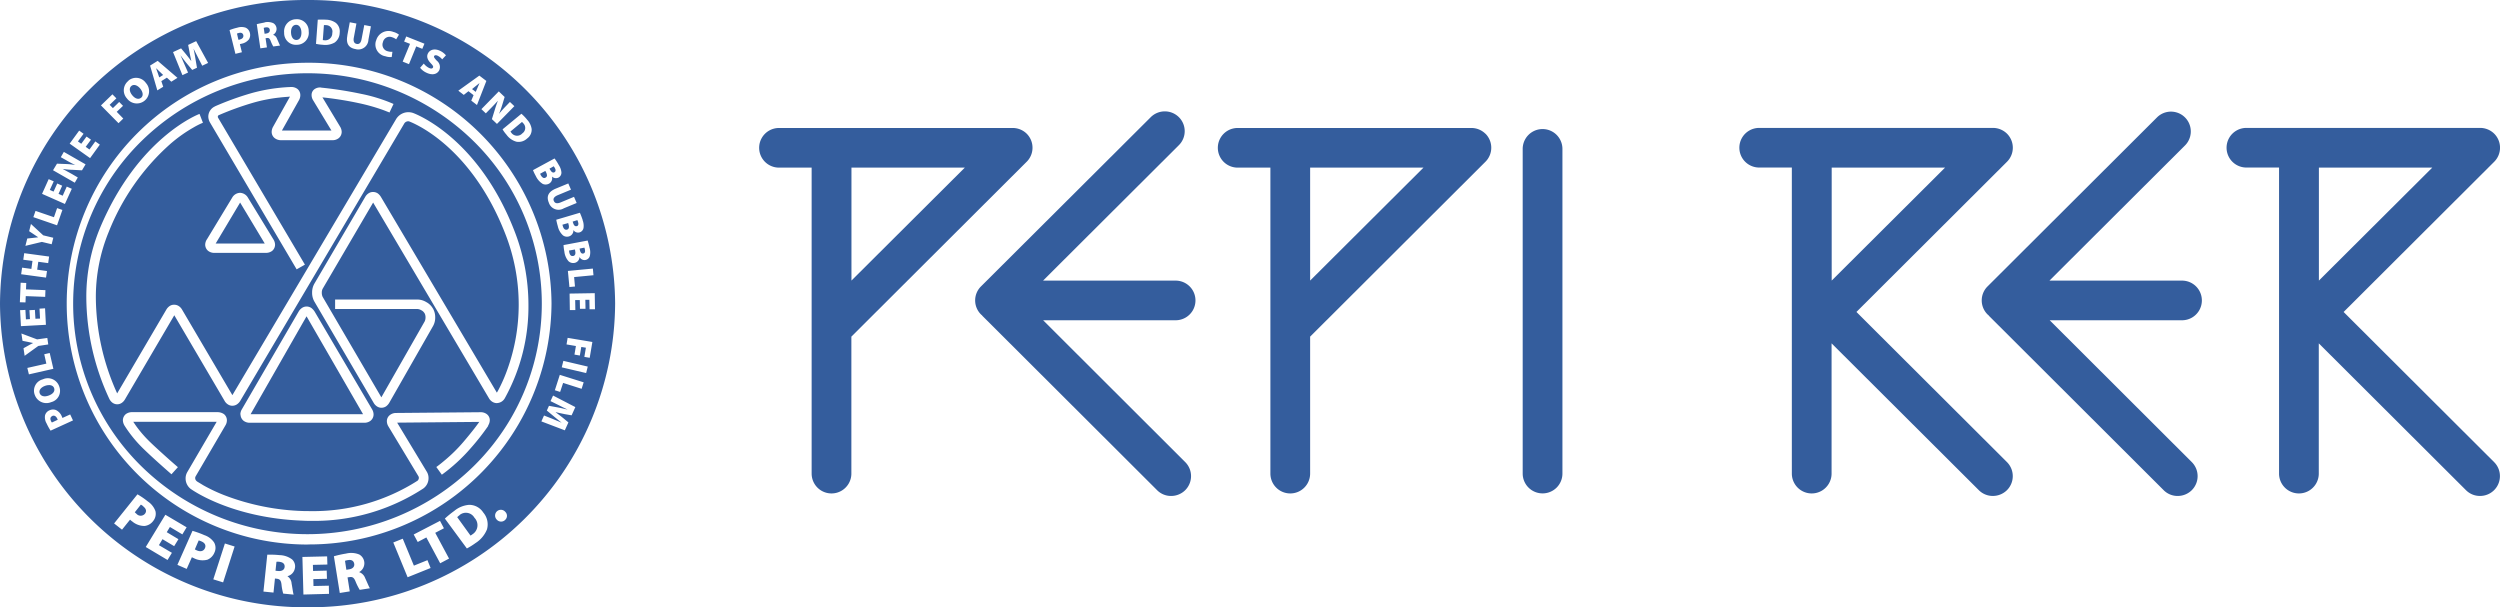 <svg id="Group_40" data-name="Group 40" xmlns="http://www.w3.org/2000/svg" width="247" height="60"
  viewBox="0 0 247 60">
  <g id="Group_38" data-name="Group 38">
    <path id="Path_116" data-name="Path 116"
      d="M6.087,49.422c-.168.076-.227.244-.126.463a.488.488,0,0,0,.1.168l.573-.27a.881.881,0,0,0-.059-.135c-.11-.227-.295-.329-.489-.236Z"
      transform="translate(-0.931 -8.31)" fill="#345d9d" />
    <path id="Path_117" data-name="Path 117"
      d="M16.661,60.267a1.279,1.279,0,0,0-.253-.177l-.6.758.168.152a.551.551,0,0,0,.834-.008c.177-.219.143-.489-.16-.716Z"
      transform="translate(-2.491 -10.233)" fill="#345d9d" />
    <path id="Path_118" data-name="Path 118"
      d="M64.929,20.348c.126-.067.16-.219.051-.413-.059-.093-.093-.143-.118-.185l-.421.236.067.118c.135.244.286.32.43.244Z"
      transform="translate(-10.152 -3.324)" fill="#345d9d" />
    <path id="Path_119" data-name="Path 119"
      d="M6.078,46.053c-.1-.3-.463-.379-.885-.236-.4.143-.649.421-.548.725s.447.4.885.244S6.179,46.356,6.078,46.053Z"
      transform="translate(-0.728 -7.702)" fill="#345d9d" />
    <path id="Path_120" data-name="Path 120"
      d="M40.789,66.588a1.429,1.429,0,0,0-.329.076l.135.885.261-.042c.371-.051.564-.278.514-.556s-.253-.413-.581-.362Z"
      transform="translate(-6.374 -11.255)" fill="#345d9d" />
    <path id="Path_121" data-name="Path 121"
      d="M23.516,64.391a1.483,1.483,0,0,0-.286-.1l-.379.885c.051.025.11.059.2.1.371.16.674.067.8-.227.11-.253.017-.505-.337-.657Z"
      transform="translate(-3.6 -10.895)" fill="#345d9d" />
    <path id="Path_122" data-name="Path 122"
      d="M32.74,66.8a1.143,1.143,0,0,0-.337-.008l-.093.885.261.025c.379.034.615-.126.64-.4s-.135-.455-.472-.5Z"
      transform="translate(-5.09 -11.287)" fill="#345d9d" />
    <path id="Path_123" data-name="Path 123"
      d="M16.332,11.233c.253-.194.2-.564-.076-.91-.27-.329-.623-.463-.868-.27s-.219.564.067.918S16.08,11.435,16.332,11.233Z"
      transform="translate(-2.398 -1.57)" fill="#345d9d" />
    <path id="Path_124" data-name="Path 124"
      d="M31.183,3.816c.244-.034.371-.177.345-.362s-.16-.27-.379-.244a.74.74,0,0,0-.219.051l.084.581.177-.025Z"
      transform="translate(-4.873 -0.505)" fill="#345d9d" />
    <path id="Path_125" data-name="Path 125"
      d="M18.612,8.908,19,8.664l-.337-.32c-.11-.1-.253-.244-.362-.354h0c.042.152.126.345.168.48l.143.43Z"
      transform="translate(-2.883 -1.259)" fill="#345d9d" />
    <path id="Path_126" data-name="Path 126"
      d="M38.8,3.707a.634.634,0,0,0-.632-.758.748.748,0,0,0-.2,0l-.11,1.474a1.116,1.116,0,0,0,.135.017.692.692,0,0,0,.8-.733Z"
      transform="translate(-5.965 -0.464)" fill="#345d9d" />
    <path id="Path_127" data-name="Path 127"
      d="M28.085,4.5c.253-.059.379-.227.329-.438-.042-.168-.194-.27-.438-.2a1.658,1.658,0,0,0-.185.059l.143.615s.084-.017.152-.025Z"
      transform="translate(-4.378 -0.604)" fill="#345d9d" />
    <path id="Path_128" data-name="Path 128"
      d="M63.888,20.957c.185-.093.16-.3.042-.522l-.076-.135-.514.286c.017.051.051.093.084.168.11.194.278.32.463.211Z"
      transform="translate(-9.979 -3.416)" fill="#345d9d" />
    <path id="Path_129" data-name="Path 129"
      d="M55.9,10.2c.059-.135.135-.329.2-.463h0c-.118.084-.27.227-.388.312l-.354.286.362.278.185-.413Z"
      transform="translate(-8.722 -1.534)" fill="#345d9d" />
    <path id="Path_130" data-name="Path 130"
      d="M61.031,15.619a.644.644,0,0,0,.11-.986A1.07,1.07,0,0,0,61,14.49l-1.137.944s.059.084.084.118a.694.694,0,0,0,1.087.067Z"
      transform="translate(-9.43 -2.44)" fill="#345d9d" />
    <path id="Path_131" data-name="Path 131"
      d="M53.856,61.285a1.539,1.539,0,0,0-.236.194l1.314,1.82a1.076,1.076,0,0,0,.177-.118,1.058,1.058,0,0,0,.211-1.643.97.97,0,0,0-1.474-.261Z"
      transform="translate(-8.447 -10.384)" fill="#345d9d" />
    <path id="Path_132" data-name="Path 132"
      d="M34.677,4.409c.32-.017.5-.329.48-.775-.017-.421-.219-.741-.539-.725s-.505.32-.489.767C34.147,4.14,34.357,4.418,34.677,4.409Z"
      transform="translate(-5.377 -0.458)" fill="#345d9d" />
    <path id="Path_133" data-name="Path 133"
      d="M67.564,26.748c.143-.042.2-.177.135-.388a1.069,1.069,0,0,0-.076-.211l-.463.143.042.126c.076.27.211.371.362.32Z"
      transform="translate(-10.581 -4.4)" fill="#345d9d" />
    <path id="Path_134" data-name="Path 134"
      d="M66.415,27.147c.2-.059.219-.27.152-.505l-.042-.152-.564.168a1.267,1.267,0,0,0,.051.185c.067.211.2.362.413.3Z"
      transform="translate(-10.391 -4.458)" fill="#345d9d" />
    <path id="Path_135" data-name="Path 135"
      d="M48.1,15.26a23.422,23.422,0,0,0-32.738,0,22.5,22.5,0,0,0,0,32.2,23.422,23.422,0,0,0,32.738,0,22.5,22.5,0,0,0,0-32.2ZM22.6,11.854a29.312,29.312,0,0,1,3.547-1.284,16.839,16.839,0,0,1,3.934-.621h.034a.991.991,0,0,1,.623.191.787.787,0,0,1,.286.613,1,1,0,0,1-.135.5l-1.685,3H34.1l-1.811-2.991a.991.991,0,0,1-.152-.514.7.7,0,0,1,.27-.572.934.934,0,0,1,.564-.182.333.333,0,0,1,.126.017,37.088,37.088,0,0,1,3.926.613,15.5,15.5,0,0,1,3.21,1l-.4.845a.138.138,0,0,1-.042-.017.83.83,0,0,0-.143-.058c-.135-.05-.329-.133-.59-.224a18.334,18.334,0,0,0-2.233-.621c-1.441-.315-2.881-.5-3.5-.563a.5.5,0,0,1-.118-.017l1.752,2.908a1.015,1.015,0,0,1,.152.514.8.8,0,0,1-.295.613.965.965,0,0,1-.623.2H29.128a1,1,0,0,1-.64-.207.777.777,0,0,1-.295-.621,1.061,1.061,0,0,1,.135-.489L30,10.9c-.051,0-.118.008-.211.017-.194.017-.48.033-.826.075a15.353,15.353,0,0,0-2.561.5,29.105,29.105,0,0,0-3.345,1.2.15.15,0,0,1-.067.025.18.18,0,0,0-.118.166.218.218,0,0,0,.025.1L31.478,27.5l-.817.464L22.093,13.445a1.2,1.2,0,0,1-.16-.572,1.113,1.113,0,0,1,.666-1.011ZM21.79,25.011l2.494-4.118a.929.929,0,0,1,.783-.489.939.939,0,0,1,.783.481l2.519,4.126a1.029,1.029,0,0,1,.16.522.8.8,0,0,1-.295.613,1.023,1.023,0,0,1-.623.191H22.548a.991.991,0,0,1-.623-.191.807.807,0,0,1-.3-.613,1.029,1.029,0,0,1,.16-.522Zm27.8,18.418a22.883,22.883,0,0,1-1.727,2.2,16.972,16.972,0,0,1-2.856,2.626l-.548-.762s.025-.017.059-.041.1-.075.177-.133c.152-.116.362-.282.623-.505a15.23,15.23,0,0,0,1.811-1.79c.96-1.127,1.415-1.756,1.575-1.988l-8.113.075,2.923,4.839a1.181,1.181,0,0,1,.177.638,1.252,1.252,0,0,1-.514,1.027,19.749,19.749,0,0,1-11.07,3.2c-.261,0-.522,0-.783-.017-7.161-.249-11.07-3.107-11.12-3.132a1.3,1.3,0,0,1-.514-1.044,1.22,1.22,0,0,1,.168-.63l2.9-4.963H14.519l.051.075c.076.108.177.265.312.447a11.672,11.672,0,0,0,1.171,1.35c.505.5,1.23,1.152,1.82,1.682s1.053.92,1.053.928l-.632.7s-1.853-1.607-2.906-2.651A12.51,12.51,0,0,1,13.652,43.4a1.118,1.118,0,0,1-.16-.522.8.8,0,0,1,.295-.613,1.015,1.015,0,0,1,.632-.191h8.416a1.133,1.133,0,0,1,.64.191.784.784,0,0,1,.295.613.969.969,0,0,1-.152.514l-2.94,5.029a.322.322,0,0,0-.042.166.382.382,0,0,0,.135.29h0l.025.025c.025.017.067.05.126.083.11.066.278.166.505.307a16.05,16.05,0,0,0,2.022.961,23.608,23.608,0,0,0,7.9,1.591c.253,0,.505.008.75.008a19.149,19.149,0,0,0,10.5-3h0a.382.382,0,0,0,.135-.29.313.313,0,0,0-.042-.157l-2.965-4.921a1,1,0,0,1-.152-.522.756.756,0,0,1,.295-.6.974.974,0,0,1,.623-.207l8.323-.075h.017a.983.983,0,0,1,.615.191.745.745,0,0,1,.295.6.99.99,0,0,1-.168.53ZM25.1,42.3a.991.991,0,0,1,.152-.514l5.611-9.66a1.087,1.087,0,0,1,.312-.34.817.817,0,0,1,.472-.149.838.838,0,0,1,.472.149,1.489,1.489,0,0,1,.312.34l5.678,9.66a1,1,0,0,1,.152.522.8.8,0,0,1-.295.613.988.988,0,0,1-.632.2H26.044a.988.988,0,0,1-.632-.2.811.811,0,0,1-.295-.613Zm25.341-1.118a.859.859,0,0,1-.472-.149,1,1,0,0,1-.312-.34L38.218,21.366,33.23,29.883a.826.826,0,0,0-.084.4.938.938,0,0,0,.084.4l5.8,9.926,4.28-7.5a.908.908,0,0,0,.084-.4.853.853,0,0,0-.093-.406l-.025-.033a.745.745,0,0,0-.3-.265.866.866,0,0,0-.388-.124H34.46v-.936h8.13a1.731,1.731,0,0,1,.868.249,1.633,1.633,0,0,1,.649.613l.025.033a1.758,1.758,0,0,1,.219.87,1.71,1.71,0,0,1-.211.853L39.81,41.15a1.167,1.167,0,0,1-.3.34.817.817,0,0,1-.472.149h0a.791.791,0,0,1-.463-.149,1.03,1.03,0,0,1-.312-.348L32.4,31.126a1.719,1.719,0,0,1-.211-.862A1.74,1.74,0,0,1,32.4,29.4l5.029-8.583a1.03,1.03,0,0,1,.312-.348.811.811,0,0,1,.463-.149.851.851,0,0,1,.472.141,1.228,1.228,0,0,1,.312.348L50.442,40.148s.034-.058.059-.1c.059-.1.143-.257.244-.464A15.181,15.181,0,0,0,51.5,37.8a18.909,18.909,0,0,0,1.1-6.371,19.153,19.153,0,0,0-1.365-7.075c-3.42-8.691-9.141-10.878-9.427-10.994h0a.423.423,0,0,0-.118-.025.47.47,0,0,0-.379.191L25.092,40.952a1.1,1.1,0,0,1-.312.34.838.838,0,0,1-.472.149.791.791,0,0,1-.463-.149.958.958,0,0,1-.312-.348L18.572,32.5l-4.878,8.318a1.043,1.043,0,0,1-.3.331.811.811,0,0,1-.463.149.8.8,0,0,1-.48-.166,1.033,1.033,0,0,1-.295-.365,23.978,23.978,0,0,1-2.275-9.942A17.718,17.718,0,0,1,11.2,23.959c3.766-9.031,9.789-11.326,9.865-11.351l.337.87h-.008s-.025.017-.042.025q-.063.025-.177.075c-.16.075-.4.191-.682.356a14.1,14.1,0,0,0-2.35,1.674,22.891,22.891,0,0,0-6.066,8.7,16.87,16.87,0,0,0-1.255,6.512,23.233,23.233,0,0,0,2.106,9.4l4.853-8.269a1.113,1.113,0,0,1,.312-.348.756.756,0,0,1,.472-.141.8.8,0,0,1,.463.141,1,1,0,0,1,.312.34l4.971,8.451L40.5,13.1a1.421,1.421,0,0,1,1.2-.663,1.5,1.5,0,0,1,.43.066c.084.025,6.361,2.262,10,11.541a20.12,20.12,0,0,1,1.432,7.407,18.709,18.709,0,0,1-2.334,9.246.932.932,0,0,1-.783.481Z"
      transform="translate(-1.352 -1.353)" fill="#345d9d" />
    <path id="Path_136" data-name="Path 136" d="M34.917,37.66,29.39,47.331H40.5Z"
      transform="translate(-4.63 -6.409)" fill="#345d9d" />
    <path id="Path_137" data-name="Path 137" d="M27.708,24.08,25.29,28.132h4.853Z"
      transform="translate(-3.984 -4.068)" fill="#345d9d" />
    <path id="Path_138" data-name="Path 138"
      d="M67.144,30.28c.211-.042.253-.244.2-.489l-.025-.152-.581.1a1.1,1.1,0,0,0,.025.194c.042.219.16.388.371.345Z"
      transform="translate(-10.514 -4.988)" fill="#345d9d" />
    <path id="Path_139" data-name="Path 139"
      d="M30.387,0A30.2,30.2,0,0,0,0,30,30.192,30.192,0,0,0,30.387,60,30.2,30.2,0,0,0,60.775,30,30.209,30.209,0,0,0,30.387,0Zm28.4,30.553h-.539l-.017-.932h-.4l.017.89H57.3l-.017-.865h-.455l.017.99H56.3l-.025-1.63,2.485-.042.025,1.589Zm-.152-3.361-1.912.183.084.932-.548.05-.152-1.589,2.468-.233Zm-.379-2.687a1.564,1.564,0,0,1,.025.757.544.544,0,0,1-1.019.133h-.008a.6.6,0,0,1-.5.582.68.68,0,0,1-.581-.166,1.7,1.7,0,0,1-.413-.948,4.63,4.63,0,0,1-.084-.649l2.384-.449a6.656,6.656,0,0,1,.194.749Zm-.7-2.77a1.534,1.534,0,0,1,.1.757.553.553,0,0,1-.388.466.541.541,0,0,1-.615-.233h0a.613.613,0,0,1-.438.632.661.661,0,0,1-.6-.108,1.725,1.725,0,0,1-.505-.907,6.075,6.075,0,0,1-.152-.632l2.334-.69a7.256,7.256,0,0,1,.278.724Zm-1.146-2.995-1.3.541c-.345.141-.5.349-.388.574.1.241.329.291.691.133l1.3-.541.261.607-1.264.524a1.006,1.006,0,0,1-1.483-.549c-.261-.616-.059-1.081.674-1.389l1.247-.516.261.607Zm-1.626-3.094a5.2,5.2,0,0,1,.421.657,1.557,1.557,0,0,1,.261.707.552.552,0,0,1-.278.532.574.574,0,0,1-.657-.1h0a.605.605,0,0,1-.295.707.707.707,0,0,1-.607.025,1.779,1.779,0,0,1-.691-.782,4.4,4.4,0,0,1-.278-.582l2.131-1.156Zm-2.721-3.835a1.684,1.684,0,0,1,.463.932,1.054,1.054,0,0,1-.447.94A1.214,1.214,0,0,1,51.019,14a1.8,1.8,0,0,1-.977-.69,3.269,3.269,0,0,1-.388-.532l1.862-1.539a4.5,4.5,0,0,1,.548.566Zm-2.2-2.246-.244.807a8.65,8.65,0,0,1-.32.882h0c.2-.25.43-.507.682-.765l.4-.416.438.416-1.719,1.755L48.6,11.77l.27-.873c.084-.283.2-.632.32-.932h-.008c-.219.241-.472.516-.758.8L48,11.2l-.438-.416,1.719-1.755.564.541Zm-2.511-2.1.7.532-.927,2.379-.564-.433.227-.541-.505-.391-.463.366-.539-.416,2.089-1.5ZM42.561,6.247c-.312-.316-.447-.649-.278-.973.2-.383.682-.516,1.238-.233a1.762,1.762,0,0,1,.539.424l-.371.4a1.322,1.322,0,0,0-.43-.349c-.177-.092-.312-.067-.362.017-.059.108.034.216.261.466a.787.787,0,0,1,.236.948c-.194.374-.666.541-1.306.216a1.661,1.661,0,0,1-.581-.466l.362-.416a1.536,1.536,0,0,0,.505.424c.2.1.337.083.4-.025s-.008-.216-.211-.424ZM39.924,4.109l.211-.507,1.8.715-.211.507-.6-.241-.716,1.755-.623-.25.725-1.755-.59-.233Zm-2.763-.1a1.266,1.266,0,0,1,1.693-.857,1.5,1.5,0,0,1,.564.275l-.278.458a1.252,1.252,0,0,0-.413-.208.668.668,0,0,0-.893.491.668.668,0,0,0,.489.9,1.267,1.267,0,0,0,.447.05l-.067.516a1.464,1.464,0,0,1-.623-.075,1.179,1.179,0,0,1-.927-1.547Zm-2.848-.5L34.558,2.2l.657.125-.253,1.373c-.076.358.017.591.278.641s.421-.108.489-.5l.261-1.364.657.125L36.4,3.926a1,1,0,0,1-1.281.923c-.666-.116-.952-.549-.8-1.323ZM31.39,1.946a6.249,6.249,0,0,1,.792,0,1.714,1.714,0,0,1,1,.316,1.077,1.077,0,0,1,.379.973,1.2,1.2,0,0,1-.505.973,1.906,1.906,0,0,1-1.179.216,4.009,4.009,0,0,1-.657-.092l.177-2.4ZM29.242,1.9A1.166,1.166,0,0,1,30.5,3.094a1.178,1.178,0,0,1-1.188,1.331,1.154,1.154,0,0,1-1.238-1.2A1.2,1.2,0,0,1,29.242,1.9Zm-3.1.308A1.393,1.393,0,0,1,27,2.288a.658.658,0,0,1-.008,1.14v.017a.609.609,0,0,1,.379.391c.11.233.244.574.3.665L27,4.592a3.794,3.794,0,0,1-.253-.532c-.1-.283-.211-.333-.4-.3l-.11.017.135.907-.649.092-.354-2.387c.185-.05.463-.108.783-.166Zm-2.687.524a1.32,1.32,0,0,1,.809,0,.746.746,0,0,1,.421.507.817.817,0,0,1-.084.641,1.214,1.214,0,0,1-.741.441c-.059.017-.118.025-.16.033l.2.807-.64.158-.581-2.346a4.978,4.978,0,0,1,.783-.241Zm-5.577,2.03.438.524c.177.216.388.482.564.724H18.9c-.067-.3-.143-.649-.185-.907l-.126-.665.792-.374,1.179,2.154-.581.275-.4-.782c-.126-.25-.278-.541-.447-.882h-.008c.076.324.143.707.185.982l.152.882-.472.216-.564-.674c-.177-.216-.4-.507-.6-.782h0c.143.316.286.649.4.907l.354.807-.556.258-.927-2.279.809-.374Zm-2.3,1.248,1.955,1.68-.607.383-.438-.4-.548.341.185.557-.581.358L14.827,6.48l.75-.466Zm-2.89,1.955a1.179,1.179,0,0,1,1.727.233,1.21,1.21,0,1,1-1.87,1.531A1.19,1.19,0,0,1,12.7,7.977ZM11.12,9.333l.379.383-.666.641.32.324.623-.607.379.383-.623.591.649.665-.472.458L9.975,10.415l1.137-1.1ZM7.818,12.9l.438.316-.556.757.329.233.522-.715.438.308-.522.707.371.266.581-.8.447.316L8.9,15.622,6.883,14.191,7.826,12.9ZM5.636,16.171l.851.033a6.624,6.624,0,0,1,.952.1h0a10.119,10.119,0,0,1-.927-.491l-.505-.283.3-.524,2.148,1.231-.354.591-.927-.05a6.9,6.9,0,0,1-.986-.092h0c.295.166.623.341.977.541l.522.308-.3.516L5.24,16.82l.4-.665ZM4.81,17.7l.5.216-.388.848.371.166.362-.8.489.216-.362.807.413.183.4-.9.5.216-.682,1.5-2.258-1L4.81,17.7Zm-1.3,3.136,1.82.624.312-.9.522.183L5.636,22.26l-2.342-.807.219-.624Zm-.8,2.728L3.3,23.5c.185-.025.32-.033.48-.058h0c-.135-.083-.253-.166-.4-.266l-.5-.333.177-.715L4.271,23.25l.994.241-.16.641L4.136,23.9l-1.626.391.185-.732ZM2.19,26.444l.91.125.11-.79-.91-.116.093-.649,2.46.333-.093.649-.977-.133-.11.782.969.133-.093.649-2.46-.333.093-.649Zm-.152,1.489.556.025-.025.632,1.921.075-.025.665-1.921-.075-.025.624-.556-.017.076-1.913Zm-.067,2.712.539-.025.051.932.4-.025-.051-.882.539-.025.051.873.455-.017-.051-.982.548-.033.084,1.63-2.468.133-.084-1.6Zm.354,3.76.522-.291c.16-.092.278-.15.43-.225h0c-.16-.033-.3-.058-.472-.1l-.581-.116-.11-.724,1.55.582,1.011-.141.093.641-.986.15-1.348.973-.11-.74ZM2.7,36.351l1.879-.424L4.372,35l.539-.125.362,1.564-2.418.549L2.7,36.351ZM3.429,39a1.158,1.158,0,0,1,.8-1.522,1.185,1.185,0,0,1,1.634.74,1.152,1.152,0,0,1-.809,1.514,1.217,1.217,0,0,1-1.626-.74Zm1.559,3.535a5.8,5.8,0,0,1-.388-.707,1.193,1.193,0,0,1-.152-.782.736.736,0,0,1,.43-.5.808.808,0,0,1,.649-.033,1.176,1.176,0,0,1,.581.632.894.894,0,0,1,.059.15l.767-.349.278.591L5,42.548ZM13.033,51.5a2.123,2.123,0,0,1-.185-.158l-.792.99-.783-.616,2.308-2.878a8.238,8.238,0,0,1,1.028.707,1.945,1.945,0,0,1,.75.957,1.129,1.129,0,0,1-.227.973,1.215,1.215,0,0,1-.859.491,1.872,1.872,0,0,1-1.23-.466Zm3.951,3.119-.43.707L14.4,54.044l1.938-3.186,2.1,1.239-.421.7-1.23-.732-.312.516,1.154.69-.421.69-1.154-.69-.354.591,1.3.765Zm3.5.682a1.881,1.881,0,0,1-1.306-.141c-.084-.042-.168-.075-.219-.108l-.514,1.156-.918-.4,1.491-3.361a9.179,9.179,0,0,1,1.171.424,1.885,1.885,0,0,1,.969.732,1.09,1.09,0,0,1,.025,1,1.272,1.272,0,0,1-.7.7Zm1.559,2.238-.969-.3,1.146-3.544.96.3Zm7.1-1.447a.982.982,0,0,1-.733.832v.017a.932.932,0,0,1,.4.707c.076.391.143.948.2,1.1l-1.028-.1a5.032,5.032,0,0,1-.168-.882c-.051-.449-.185-.557-.489-.591l-.16-.017-.143,1.389-.994-.1.379-3.643a9.479,9.479,0,0,1,1.213.042,2.157,2.157,0,0,1,1.238.424.934.934,0,0,1,.286.84Zm.834,2.645-.1-3.71,2.443-.058.025.807-1.432.033.017.6,1.348-.033.025.807-1.348.033.017.682,1.516-.033.017.807-2.519.067Zm5.56-.466a5.748,5.748,0,0,1-.4-.8c-.168-.433-.329-.5-.632-.449l-.168.025.219,1.381-.986.158-.581-3.627a10.352,10.352,0,0,1,1.2-.266,2.1,2.1,0,0,1,1.306.092.995.995,0,0,1,0,1.73v.017a.952.952,0,0,1,.581.582c.177.366.379.882.472,1.007l-1.019.158Zm4.735-1.239-1.415-3.435.935-.374,1.1,2.662,1.34-.541.312.774-2.275.915Zm3.218-1.381L42.123,53.1l-.851.449-.4-.74,2.6-1.348.388.732-.859.449,1.365,2.545-.893.474Zm4.642-3.394a2.869,2.869,0,0,1-1.154,1.4,6.973,6.973,0,0,1-.851.532l-2.174-2.953a9.947,9.947,0,0,1,.927-.757,2.618,2.618,0,0,1,1.466-.6,1.647,1.647,0,0,1,1.4.757,1.8,1.8,0,0,1,.379,1.622Zm1.761-.873h0a.567.567,0,0,1-.817-.05.57.57,0,1,1,.851-.757A.542.542,0,0,1,49.89,51.382ZM30.4,53.8a23.8,23.8,0,1,1-.017-47.6A23.958,23.958,0,0,1,54.49,30a23.941,23.941,0,0,1-24.1,23.79ZM56.478,41.034l-.674-.116c-.278-.058-.607-.125-.9-.2v.017c.236.183.522.391.733.566l.522.433-.354.782-2.317-.882.261-.582.826.324c.261.116.564.233.918.391h0c-.261-.216-.564-.449-.775-.632l-.691-.574.211-.466.868.158c.27.05.64.133.969.216h0c-.312-.158-.64-.316-.893-.449l-.792-.391.253-.549,2.2,1.14-.362.8Zm.986-2.62-1.828-.582-.295.89-.522-.166.489-1.522,2.359.74-.2.632Zm.447-1.556L55.5,36.293l.16-.641,2.409.566Zm.354-1.506-.531-.092.152-.907-.455-.075-.143.848-.531-.092.143-.848-.927-.158.11-.649,2.443.408-.261,1.547Z"
      fill="#345d9d" />
    <path id="Path_140" data-name="Path 140"
      d="M68.332,30c.143-.025.211-.152.168-.371a.646.646,0,0,0-.059-.211l-.472.093.025.126C68.054,29.917,68.172,30.035,68.332,30Z"
      transform="translate(-10.708 -4.951)" fill="#345d9d" />
  </g>
  <g id="Group_39" data-name="Group 39" transform="translate(75 11)">
    <path id="Path_141" data-name="Path 141"
      d="M121.615,15.981a1.97,1.97,0,0,0-1.407-.571H97.133a1.958,1.958,0,1,0,0,3.916h3.227V49.554a1.963,1.963,0,0,0,3.926,0V36.024l17.321-17.278a1.959,1.959,0,0,0,0-2.773Zm-17.321,3.345h11.2l-11.2,11.16Z"
      transform="translate(-95.17 -13.765)" fill="#345d9d" />
    <path id="Path_142" data-name="Path 142"
      d="M175.365,15.981a1.97,1.97,0,0,0-1.407-.571H150.883a1.958,1.958,0,1,0,0,3.916h3.235V49.554a1.963,1.963,0,0,0,3.926,0V36.024l17.321-17.278a1.959,1.959,0,0,0,0-2.773Zm-17.321,3.345h11.2l-11.2,11.16Z"
      transform="translate(-103.603 -13.765)" fill="#345d9d" />
    <path id="Path_143" data-name="Path 143"
      d="M186.623,51.533a1.962,1.962,0,0,1-1.963-1.958V17.5a1.963,1.963,0,0,1,3.926,0V49.575a1.957,1.957,0,0,1-1.963,1.958Z"
      transform="translate(-109.218 -13.786)" fill="#345d9d" />
    <path id="Path_144" data-name="Path 144"
      d="M221.607,33.586l14.878-14.841a1.96,1.96,0,0,0,0-2.773,1.984,1.984,0,0,0-1.407-.571H212a1.958,1.958,0,1,0,0,3.916h3.227V49.553a1.963,1.963,0,0,0,3.926,0V36.687L233.7,51.192a1.946,1.946,0,0,0,1.39.571,1.981,1.981,0,0,0,1.39-.571,1.96,1.96,0,0,0,0-2.773L221.6,33.578Zm-2.443-14.261h11.2l-11.2,11.16Z"
      transform="translate(-113.193 -13.764)" fill="#345d9d" />
    <path id="Path_145" data-name="Path 145"
      d="M278.7,33.586l14.878-14.841a1.96,1.96,0,0,0,0-2.773,1.984,1.984,0,0,0-1.407-.571H269.093a1.958,1.958,0,1,0,0,3.916h3.227V49.553a1.963,1.963,0,0,0,3.926,0V36.687l14.541,14.505a1.932,1.932,0,0,0,1.39.571,1.958,1.958,0,0,0,1.39-3.345L278.688,33.578Zm-2.443-14.261h11.2l-11.2,11.16Z"
      transform="translate(-122.15 -13.764)" fill="#345d9d" />
    <path id="Path_146" data-name="Path 146"
      d="M127.216,34.1h13.1a1.958,1.958,0,1,0,0-3.917h-13.1L140.636,16.8a1.95,1.95,0,0,0,0-2.765,1.971,1.971,0,0,0-2.78,0L121.082,30.757a1.95,1.95,0,0,0,0,2.765.891.891,0,0,0,.1.084.678.678,0,0,0,.1.118l17.2,17.163a1.932,1.932,0,0,0,1.39.572,1.981,1.981,0,0,0,1.39-.572,1.96,1.96,0,0,0,0-2.774L127.216,34.093Z"
      transform="translate(-99.162 -13.458)" fill="#345d9d" />
    <path id="Path_147" data-name="Path 147"
      d="M245.139,34.1h13.1a1.958,1.958,0,1,0,0-3.917h-13.1L258.559,16.8a1.958,1.958,0,0,0-2.772-2.765L239.022,30.757a1.95,1.95,0,0,0,0,2.765.893.893,0,0,0,.1.084.678.678,0,0,0,.1.118l17.2,17.163a1.932,1.932,0,0,0,1.39.572,1.981,1.981,0,0,0,1.39-.572,1.96,1.96,0,0,0,0-2.774L245.156,34.093Z"
      transform="translate(-117.653 -13.458)" fill="#345d9d" />
  </g>
</svg>
